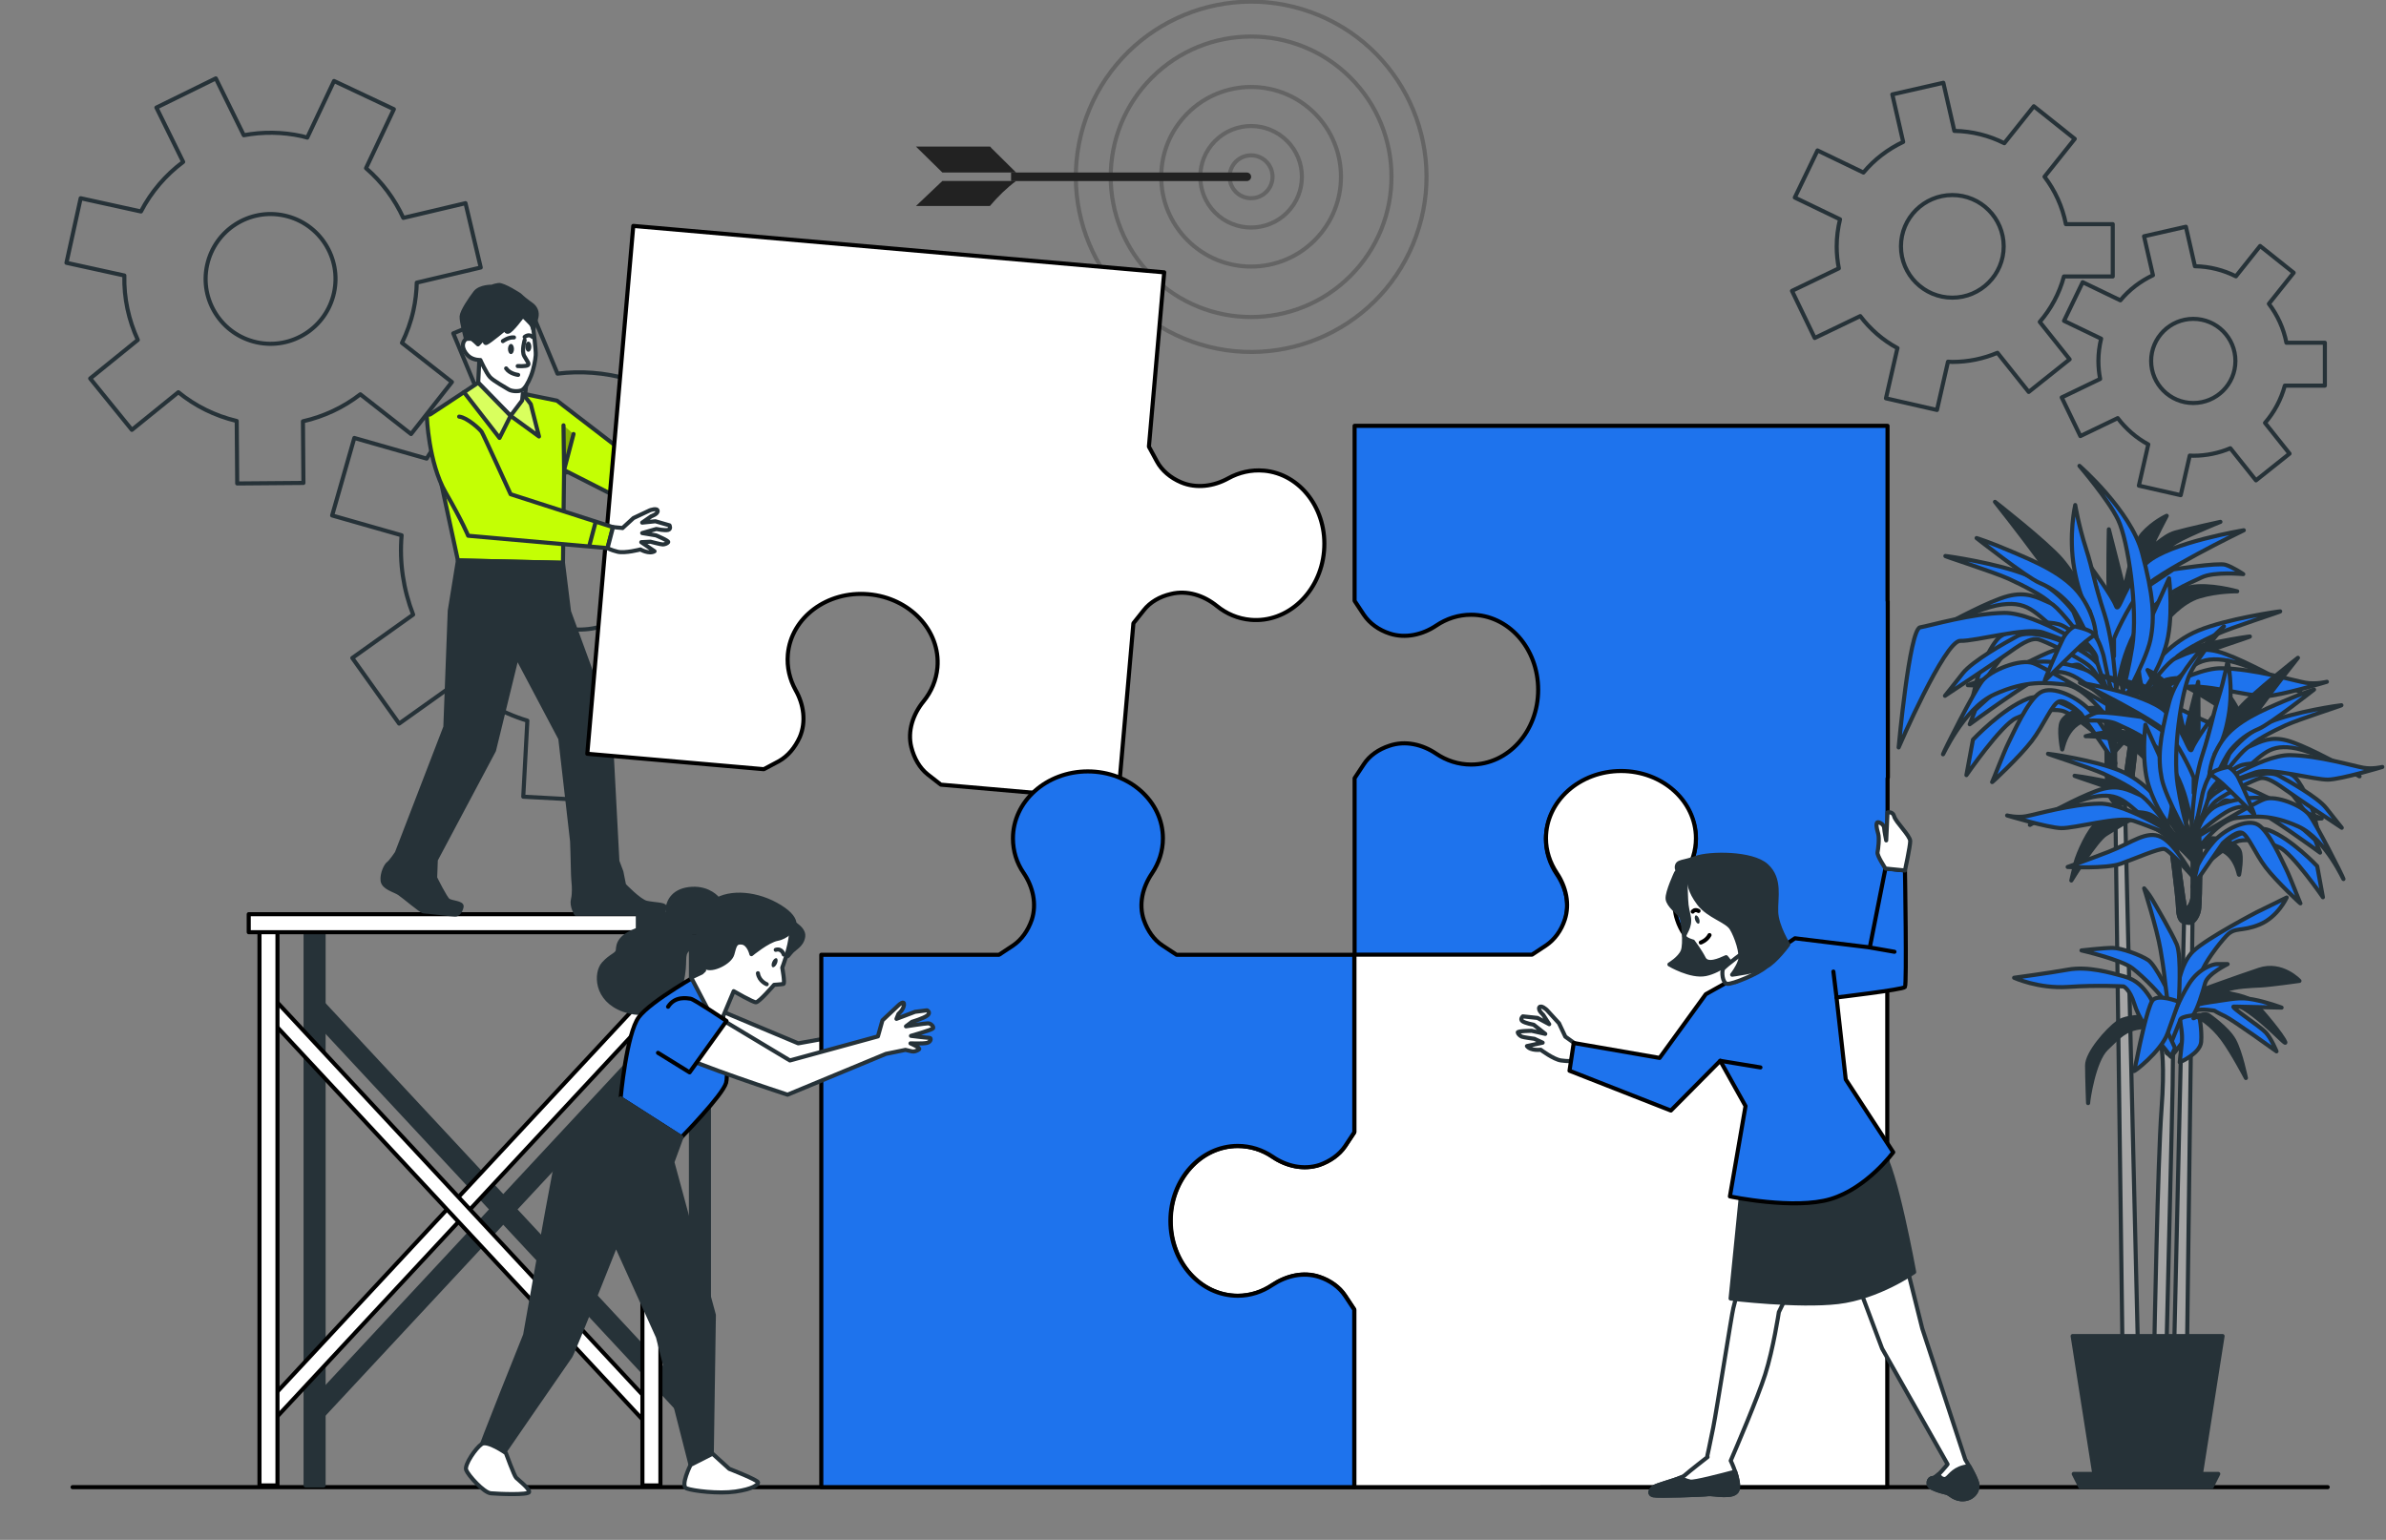 <svg width="584" height="377" viewBox="0 0 584 377" fill="none" xmlns="http://www.w3.org/2000/svg">
<rect x="0" y="0" width="584" height="377" fill="#808080" stroke="none"/>
<g clip-path="url(#clip0_52_145)">
<path d="M17.767 364.091H569.732" stroke="black" stroke-linecap="round" stroke-linejoin="round"/>
<path d="M515.479 169.775C515.479 169.775 515.479 191.128 515.94 193.413C516.4 195.697 517.741 196.634 517.741 196.634L519.478 328.425L523.251 328.651L520.965 232.688L520.108 196.634C520.108 196.634 521.652 196.723 521.765 192.952C521.878 189.182 523.938 173.997 523.938 173.997L522.451 173.537C522.451 173.537 520.165 192.379 519.713 192.944C519.252 193.518 518 191.806 517.774 189.974C517.547 188.149 517.774 169.654 517.774 169.654L515.487 169.767L515.479 169.775Z" fill="#A6A6A6" stroke="#263238" stroke-linecap="round" stroke-linejoin="round"/>
<path d="M520.1 196.634C520.262 196.569 520.448 196.505 520.642 196.424C521.102 196.093 521.692 195.229 521.757 192.952C521.87 189.182 523.93 173.997 523.93 173.997L522.443 173.537C522.443 173.537 520.157 192.379 519.704 192.944C519.244 193.518 517.992 191.806 517.765 189.974C517.539 188.149 517.765 169.654 517.765 169.654L515.479 169.767C515.479 169.767 515.479 191.12 515.94 193.405C516.4 195.689 517.741 196.626 517.741 196.626C517.741 196.626 518.299 197.32 520.108 196.626L520.1 196.634Z" fill="#263238" stroke="#263238" stroke-linecap="round" stroke-linejoin="round"/>
<path d="M519.373 169.42C519.373 169.42 523.712 163.365 530.684 160.515C537.657 157.658 550.22 155.833 550.681 155.833C551.141 155.833 538.909 159.716 535.144 161.428C531.371 163.139 526.459 165.763 524.972 167.361C523.486 168.96 516.513 180.149 516.513 180.149C516.513 180.149 516.739 175.58 519.373 169.42Z" fill="#263238" stroke="#263238" stroke-linecap="round" stroke-linejoin="round"/>
<path d="M507.456 149.713C507.456 149.713 503.118 143.659 496.145 140.809C489.173 137.951 476.609 136.126 476.149 136.126C475.688 136.126 487.92 140.01 491.685 141.721C495.458 143.433 500.371 146.056 501.857 147.655C503.344 149.253 510.316 160.442 510.316 160.442C510.316 160.442 510.09 155.873 507.456 149.713Z" fill="#1E73ED" stroke="#263238" stroke-linecap="round" stroke-linejoin="round"/>
<path d="M517.054 166.723C517.054 166.723 505.17 149.14 501.857 147.655C498.545 146.169 495.919 144.797 491.459 145.943C486.999 147.082 477.748 152.111 476.036 153.023C474.323 153.935 472.036 155.534 471.123 155.994C470.21 156.454 482.895 148.914 489.981 148.002C497.066 147.09 498.318 150.513 505.978 156.454C513.637 162.388 517.062 166.731 517.062 166.731L517.054 166.723Z" fill="#1E73ED" stroke="#263238" stroke-linecap="round" stroke-linejoin="round"/>
<path d="M517.054 166.723C517.054 166.723 509.169 154.162 503.796 152.798C498.423 151.425 492.025 154.396 489.859 155.655C487.694 156.915 484.487 163.987 483.8 166.732C483.113 169.468 482.661 171.527 482.661 171.527C482.661 171.527 489.52 160.338 492.259 158.626C494.998 156.915 499.231 154.291 500.484 154.057C501.744 153.831 514.307 161.476 517.054 166.732V166.723Z" fill="#1E73ED" stroke="#263238" stroke-linecap="round" stroke-linejoin="round"/>
<path d="M513.855 160.217C513.855 160.217 498.545 149.94 490.546 150.053C482.548 150.166 472.61 153.137 469.976 153.589C467.35 154.049 464.716 182.99 464.716 182.99C464.716 182.99 476.027 156.786 479.801 156.899C483.574 157.012 495.911 153.476 500.023 154.84C504.136 156.212 513.847 160.208 513.847 160.208L513.855 160.217Z" fill="#1E73ED" stroke="#263238" stroke-linecap="round" stroke-linejoin="round"/>
<path d="M516.828 170.719C516.828 170.719 511.916 161.468 507.804 159.417C503.691 157.358 499.579 161.016 493.067 163.526C486.555 166.037 481.643 167.748 481.643 167.748C481.643 167.748 492.38 168.322 496.501 166.836C500.613 165.351 507.125 162.501 508.612 162.727C510.098 162.953 516.836 170.719 516.836 170.719H516.828Z" fill="#1E73ED" stroke="#263238" stroke-linecap="round" stroke-linejoin="round"/>
<path d="M520.391 173.771C520.391 173.771 516.053 150.368 516.053 141.802C516.053 133.237 516.166 129.588 516.166 129.588C516.166 129.588 519.026 140.777 519.365 142.149C519.704 143.522 519.704 145.806 519.704 145.806C519.704 145.806 521.765 133.705 524.39 130.734C527.016 127.763 530.329 126.278 530.329 126.278C530.329 126.278 527.356 131.872 526.79 133.471C526.216 135.069 529.19 131.299 532.389 130.387C535.589 129.475 543.474 127.763 543.474 127.763C543.474 127.763 532.963 131.985 531.702 133.358C530.442 134.73 527.364 139.752 527.129 140.325C526.903 140.898 523.13 147.405 522.104 151.175C521.078 154.945 520.391 173.779 520.391 173.779V173.771Z" fill="#263238" stroke="#263238" stroke-linecap="round" stroke-linejoin="round"/>
<path d="M523.017 145.346L531.929 139.412C531.929 139.412 542.9 137.701 544.726 138.274C546.552 138.847 549.065 140.559 549.065 140.559C549.065 140.559 541.979 139.873 538.893 141.358C535.807 142.843 529.068 145.467 525.069 150.836C521.07 156.204 519.583 162.138 519.131 164.083C518.678 166.029 517.757 169.678 517.757 169.678C517.757 169.678 515.697 159.748 516.497 155.752C517.297 151.756 523.009 145.362 523.009 145.362L523.017 145.346Z" fill="#1E73ED" stroke="#263238" stroke-linecap="round" stroke-linejoin="round"/>
<path d="M511.819 138.952C511.819 138.952 517.079 146.032 517.879 148.317C518.678 150.602 519.939 142.609 525.538 137.701C531.137 132.793 549.194 129.822 549.194 129.822C549.194 129.822 527.259 140.438 523.938 144.668C520.626 148.89 517.426 156.083 517.426 156.43V160.652L511.827 138.96L511.819 138.952Z" fill="#1E73ED" stroke="#263238" stroke-linecap="round" stroke-linejoin="round"/>
<path d="M515.6 153.807C515.6 153.807 508.288 141.245 504.515 136.91C500.742 132.575 488.292 122.863 488.292 122.863C488.292 122.863 493.43 129.257 500.064 138.274C506.689 147.292 517.2 160.539 517.2 160.539L515.6 153.807Z" fill="#263238" stroke="#263238" stroke-linecap="round" stroke-linejoin="round"/>
<path d="M514.558 178.34C514.558 178.34 502.673 168.637 496.387 171.034C490.102 173.432 482.903 181.085 482.903 181.085L481.303 189.764C481.303 189.764 489.762 177.549 493.414 175.838C497.074 174.126 502.213 173.44 504.725 174.013C507.238 174.586 514.663 180.867 515.01 181.666C515.35 182.466 514.55 178.356 514.55 178.356L514.558 178.34Z" fill="#1E73ED" stroke="#263238" stroke-linecap="round" stroke-linejoin="round"/>
<path d="M511.48 149.568C511.48 149.568 509.193 147.51 507.707 139.291C506.22 131.073 507.933 123.646 507.933 123.646C507.933 123.646 508.733 128.554 510.559 134.262C512.385 139.97 512.385 142.028 515.132 150.472C517.87 158.925 518.218 174.11 518.105 174.449C517.992 174.788 511.48 149.56 511.48 149.56V149.568Z" fill="#1E73ED" stroke="#263238" stroke-linecap="round" stroke-linejoin="round"/>
<path d="M530.216 151.966C530.216 151.966 533.754 147.397 538.327 146.032C542.9 144.66 547.586 144.773 547.586 144.773C547.586 144.773 540.727 142.835 536.162 143.748C531.589 144.66 528.05 150.028 526.451 155.05C524.851 160.071 524.851 171.834 524.851 171.834C524.851 171.834 527.364 156.422 530.224 151.966H530.216Z" fill="#263238" stroke="#263238" stroke-linecap="round" stroke-linejoin="round"/>
<path d="M513.031 156.39C513.031 156.39 513.281 151.586 509.452 146.032C505.622 140.478 497.858 137.402 492.429 135.061C486.999 132.72 483.792 131.735 483.792 131.735C483.792 131.735 496.008 141.35 499.215 142.706C502.423 144.062 504.766 145.911 506.988 148.502C509.209 151.094 513.152 160.58 513.152 161.201C513.152 161.823 513.031 156.398 513.031 156.398V156.39Z" fill="#1E73ED" stroke="#263238" stroke-linecap="round" stroke-linejoin="round"/>
<path d="M526.79 163.268C526.79 163.268 531.129 157.213 538.101 154.363C545.074 151.506 557.637 149.681 558.098 149.681C558.558 149.681 546.326 153.564 542.561 155.276C538.788 156.987 533.876 159.611 532.389 161.209C530.902 162.808 523.93 173.997 523.93 173.997C523.93 173.997 524.156 169.428 526.79 163.268Z" fill="#1E73ED" stroke="#263238" stroke-linecap="round" stroke-linejoin="round"/>
<path d="M517.192 180.286C517.192 180.286 529.077 162.703 532.389 161.218C535.702 159.732 538.327 158.36 542.787 159.506C547.247 160.644 556.498 165.674 558.211 166.586C559.923 167.498 562.21 169.097 563.123 169.557C564.036 170.017 551.351 162.477 544.266 161.565C537.18 160.653 535.928 164.076 528.269 170.017C520.609 175.951 517.184 180.294 517.184 180.294L517.192 180.286Z" fill="#1E73ED" stroke="#263238" stroke-linecap="round" stroke-linejoin="round"/>
<path d="M517.192 180.286C517.192 180.286 525.077 167.724 530.45 166.36C535.823 164.988 542.222 167.959 544.387 169.218C546.56 170.477 549.76 177.549 550.446 180.294C551.133 183.031 551.586 185.089 551.586 185.089C551.586 185.089 544.726 173.9 541.987 172.189C539.248 170.477 535.015 167.854 533.763 167.619C532.502 167.393 519.939 175.039 517.192 180.294V180.286Z" fill="#263238" stroke="#263238" stroke-linecap="round" stroke-linejoin="round"/>
<path d="M520.391 173.771C520.391 173.771 535.702 163.494 543.7 163.607C551.699 163.72 561.636 166.691 564.27 167.143C566.896 167.603 569.53 166.917 569.53 166.917C569.53 166.917 558.219 170.34 554.446 170.453C550.673 170.566 538.335 167.03 534.223 168.394C530.111 169.767 520.399 173.763 520.399 173.763L520.391 173.771Z" fill="#1E73ED" stroke="#263238" stroke-linecap="round" stroke-linejoin="round"/>
<path d="M524.504 169.21C524.504 169.21 521.878 161.217 524.617 155.397C527.356 149.576 530.902 141.584 530.902 141.584C530.902 141.584 532.163 151.748 529.989 158.594C527.816 165.448 524.504 169.21 524.504 169.21Z" fill="#1E73ED" stroke="#263238" stroke-linecap="round" stroke-linejoin="round"/>
<path d="M517.879 175.031C517.879 175.031 517.879 165.101 511.019 160.418C504.16 155.736 496.509 154.251 493.762 155.736C491.023 157.222 482.79 161.791 480.39 164.867C477.991 167.951 476.052 170.348 476.052 170.348C476.052 170.348 488.163 162.356 491.936 159.619C495.709 156.883 497.535 156.196 498.908 156.535C500.282 156.874 508.167 160.532 511.245 162.929C514.332 165.327 517.87 175.031 517.87 175.031H517.879Z" fill="#1E73ED" stroke="#263238" stroke-linecap="round" stroke-linejoin="round"/>
<path d="M518.105 176.629C517.992 176.29 518.331 173.658 513.645 173.319C508.959 172.98 505.42 175.03 504.62 176.742C503.82 178.453 504.62 183.023 504.733 183.475C504.847 183.935 505.42 177.42 510.906 176.169C516.392 174.909 518.105 176.629 518.105 176.629Z" fill="#263238" stroke="#263238" stroke-linecap="round" stroke-linejoin="round"/>
<path d="M516.279 180.851C516.279 180.851 514.792 177.654 511.819 174.231C508.846 170.808 502.447 167.611 499.361 169.549C496.274 171.486 492.736 179.6 491.588 181.876C490.449 184.161 487.815 191.128 487.589 191.467C487.363 191.806 494.327 185.299 497.3 181.416C500.274 177.533 502.326 172.164 504.039 171.712C505.751 171.252 509.298 174.683 509.298 174.683L517.757 186.898L516.271 180.843L516.279 180.851Z" fill="#1E73ED" stroke="#263238" stroke-linecap="round" stroke-linejoin="round"/>
<path d="M516.731 172.52C516.731 172.52 515.245 165.666 510.106 163.841C504.968 162.017 498.795 161.33 496.396 162.703C493.996 164.075 483.485 173.779 483.485 173.779L482.111 177.315C482.111 177.315 497.535 166.013 501.082 164.866C503.441 164.108 505.878 164.487 508.393 166.005C512.166 168.289 516.731 172.511 516.731 172.511V172.52Z" fill="#1E73ED" stroke="#263238" stroke-linecap="round" stroke-linejoin="round"/>
<path d="M515.818 172.52C515.818 172.52 500.847 163.502 497.648 162.356C494.448 161.217 487.25 164.067 485.19 166.691C483.129 169.315 475.931 183.588 475.591 184.613C475.252 185.638 480.39 173.537 488.163 170.001C495.935 166.465 500.96 167.143 505.533 167.603C510.106 168.063 515.818 175.708 515.818 175.708V172.512V172.52Z" fill="#1E73ED" stroke="#263238" stroke-linecap="round" stroke-linejoin="round"/>
<path d="M517.418 184.282C517.418 184.282 522.33 175.031 526.443 172.98C530.555 170.921 534.667 174.578 541.179 177.089C547.691 179.6 552.604 181.311 552.604 181.311C552.604 181.311 541.866 181.885 537.746 180.399C533.633 178.914 527.121 176.064 525.635 176.29C524.148 176.516 517.41 184.282 517.41 184.282H517.418Z" fill="#1E73ED" stroke="#263238" stroke-linecap="round" stroke-linejoin="round"/>
<path d="M517.879 175.03C517.879 175.03 520.391 167.837 521.878 158.473C523.364 149.108 520.852 132.324 518.452 127.303C516.053 122.282 508.967 114.055 508.967 114.055C508.967 114.055 521.538 125.018 524.277 135.295C527.016 145.572 527.477 151.054 526.338 156.648C525.198 162.243 517.879 175.03 517.879 175.03Z" fill="#1E73ED" stroke="#263238" stroke-linecap="round" stroke-linejoin="round"/>
<path d="M514.881 160.58C514.881 160.58 513.774 156.39 512.538 155.526C511.302 154.662 508.838 155.647 508.838 155.647C508.838 155.647 513.152 159.466 513.152 161.193C513.152 162.921 517.539 173.311 517.539 173.311L514.881 160.58Z" fill="#1E73ED" stroke="#263238" stroke-linecap="round" stroke-linejoin="round"/>
<path d="M512.538 155.526C512.538 155.526 510.688 156.818 509.242 158.126C507.796 159.433 500.92 166.239 500.508 166.651C500.096 167.062 504.087 157.988 504.976 156.277C505.873 154.557 507.448 153.322 507.933 153.387C508.418 153.459 512.667 154.444 512.538 155.526Z" fill="#1E73ED" stroke="#263238" stroke-linecap="round" stroke-linejoin="round"/>
<path d="M538.626 202.147C538.626 202.147 538.626 220.86 538.222 222.854C537.818 224.856 536.639 225.68 536.639 225.68L535.112 344.829L531.807 345.031L533.811 257.269L534.562 225.68C534.562 225.68 533.205 225.761 533.108 222.459C533.011 219.157 531.209 205.853 531.209 205.853L532.51 205.449C532.51 205.449 534.514 221.958 534.91 222.459C535.306 222.959 536.413 221.458 536.615 219.859C536.817 218.261 536.615 202.05 536.615 202.05L538.618 202.147H538.626Z" fill="#A6A6A6" stroke="#263238" stroke-linecap="round" stroke-linejoin="round"/>
<path d="M534.571 225.688C534.425 225.632 534.263 225.575 534.094 225.511C533.69 225.22 533.173 224.461 533.116 222.467C533.019 219.165 531.218 205.861 531.218 205.861L532.518 205.457C532.518 205.457 534.522 221.967 534.918 222.467C535.314 222.968 536.421 221.466 536.623 219.868C536.825 218.269 536.623 202.059 536.623 202.059L538.626 202.155C538.626 202.155 538.626 220.869 538.222 222.863C537.818 224.865 536.639 225.688 536.639 225.688C536.639 225.688 536.154 226.294 534.571 225.688Z" fill="#263238" stroke="#263238" stroke-linecap="round" stroke-linejoin="round"/>
<path d="M535.209 201.832C535.209 201.832 531.403 196.529 525.295 194.026C519.187 191.523 508.175 189.925 507.771 189.925C507.367 189.925 518.081 193.324 521.385 194.825C524.689 196.327 528.996 198.627 530.296 200.024C531.597 201.429 537.705 211.229 537.705 211.229C537.705 211.229 537.503 207.225 535.201 201.824L535.209 201.832Z" fill="#263238" stroke="#263238" stroke-linecap="round" stroke-linejoin="round"/>
<path d="M545.647 184.564C545.647 184.564 549.453 179.26 555.561 176.758C561.669 174.255 572.681 172.657 573.085 172.657C573.489 172.657 562.775 176.055 559.471 177.557C556.167 179.059 551.86 181.359 550.56 182.756C549.259 184.161 543.151 193.961 543.151 193.961C543.151 193.961 543.353 189.957 545.655 184.556L545.647 184.564Z" fill="#1E73ED" stroke="#263238" stroke-linecap="round" stroke-linejoin="round"/>
<path d="M537.237 199.475C537.237 199.475 547.651 184.064 550.551 182.764C553.452 181.464 555.755 180.261 559.665 181.263C563.575 182.264 571.679 186.663 573.182 187.463C574.684 188.262 576.688 189.666 577.488 190.062C578.288 190.466 567.179 183.862 560.966 183.055C554.761 182.255 553.654 185.259 546.948 190.458C540.242 195.657 537.237 199.459 537.237 199.459V199.475Z" fill="#1E73ED" stroke="#263238" stroke-linecap="round" stroke-linejoin="round"/>
<path d="M537.237 199.475C537.237 199.475 544.145 188.472 548.855 187.269C553.565 186.066 559.164 188.673 561.071 189.771C562.978 190.869 565.773 197.077 566.379 199.475C566.977 201.873 567.381 203.681 567.381 203.681C567.381 203.681 561.37 193.872 558.97 192.379C556.571 190.877 552.862 188.577 551.763 188.375C550.665 188.173 539.644 194.882 537.245 199.483L537.237 199.475Z" fill="#1E73ED" stroke="#263238" stroke-linecap="round" stroke-linejoin="round"/>
<path d="M540.04 193.776C540.04 193.776 553.46 184.775 560.465 184.871C567.478 184.968 576.187 187.576 578.49 187.971C580.792 188.375 583.095 187.77 583.095 187.77C583.095 187.77 573.182 190.773 569.877 190.87C566.573 190.966 555.763 187.866 552.151 189.069C548.548 190.272 540.032 193.768 540.032 193.768L540.04 193.776Z" fill="#1E73ED" stroke="#263238" stroke-linecap="round" stroke-linejoin="round"/>
<path d="M537.439 202.979C537.439 202.979 541.745 194.874 545.348 193.073C548.952 191.273 552.555 194.478 558.267 196.674C563.971 198.878 568.278 200.379 568.278 200.379C568.278 200.379 558.865 200.88 555.262 199.58C551.658 198.28 545.946 195.778 544.645 195.98C543.345 196.181 537.439 202.987 537.439 202.987V202.979Z" fill="#1E73ED" stroke="#263238" stroke-linecap="round" stroke-linejoin="round"/>
<path d="M534.32 205.651C534.32 205.651 538.125 185.137 538.125 177.638C538.125 170.138 538.028 166.933 538.028 166.933C538.028 166.933 535.524 176.742 535.225 177.936C534.926 179.139 534.926 181.141 534.926 181.141C534.926 181.141 533.124 170.533 530.822 167.934C528.519 165.334 525.619 164.035 525.619 164.035C525.619 164.035 528.22 168.935 528.721 170.34C529.222 171.736 526.62 168.443 523.817 167.635C521.013 166.836 514.105 165.334 514.105 165.334C514.105 165.334 523.316 169.04 524.415 170.235C525.514 171.438 528.22 175.837 528.422 176.338C528.624 176.838 531.929 182.538 532.825 185.84C533.73 189.142 534.328 205.651 534.328 205.651H534.32Z" fill="#263238" stroke="#263238" stroke-linecap="round" stroke-linejoin="round"/>
<path d="M532.017 180.738L524.205 175.539C524.205 175.539 514.59 174.037 512.991 174.538C511.391 175.038 509.185 176.54 509.185 176.54C509.185 176.54 515.39 175.942 518.097 177.242C520.803 178.542 526.709 180.843 530.216 185.549C533.722 190.248 535.023 195.455 535.419 197.158C535.823 198.862 536.623 202.058 536.623 202.058C536.623 202.058 538.424 193.356 537.721 189.852C537.019 186.348 532.017 180.746 532.017 180.746V180.738Z" fill="#1E73ED" stroke="#263238" stroke-linecap="round" stroke-linejoin="round"/>
<path d="M541.834 175.135C541.834 175.135 537.229 181.335 536.526 183.337C535.823 185.34 534.724 178.332 529.82 174.029C524.916 169.726 509.096 167.127 509.096 167.127C509.096 167.127 528.317 176.435 531.226 180.133C534.126 183.838 536.93 190.135 536.93 190.434V194.139L541.834 175.127V175.135Z" fill="#1E73ED" stroke="#263238" stroke-linecap="round" stroke-linejoin="round"/>
<path d="M538.513 188.157C538.513 188.157 544.92 177.153 548.225 173.351C551.529 169.549 562.444 161.048 562.444 161.048C562.444 161.048 557.936 166.65 552.135 174.554C546.326 182.457 537.115 194.066 537.115 194.066L538.513 188.165V188.157Z" fill="#263238" stroke="#263238" stroke-linecap="round" stroke-linejoin="round"/>
<path d="M539.426 209.655C539.426 209.655 549.84 201.154 555.351 203.253C560.861 205.352 567.163 212.061 567.163 212.061L568.56 219.666C568.56 219.666 561.152 208.961 557.944 207.459C554.737 205.958 550.236 205.36 548.031 205.861C545.825 206.361 539.321 211.867 539.022 212.561C538.723 213.264 539.426 209.663 539.426 209.663V209.655Z" fill="#1E73ED" stroke="#263238" stroke-linecap="round" stroke-linejoin="round"/>
<path d="M542.133 184.443C542.133 184.443 544.136 182.643 545.437 175.442C546.738 168.241 545.235 161.734 545.235 161.734C545.235 161.734 544.532 166.037 542.933 171.042C541.333 176.047 541.333 177.848 538.925 185.25C536.526 192.653 536.219 205.958 536.324 206.264C536.421 206.563 542.133 184.451 542.133 184.451V184.443Z" fill="#1E73ED" stroke="#263238" stroke-linecap="round" stroke-linejoin="round"/>
<path d="M525.707 186.542C525.707 186.542 522.605 182.538 518.598 181.343C514.59 180.141 510.486 180.245 510.486 180.245C510.486 180.245 516.497 178.542 520.496 179.341C524.504 180.141 527.606 184.847 529.004 189.247C530.41 193.647 530.41 203.956 530.41 203.956C530.41 203.956 528.204 190.45 525.707 186.55V186.542Z" fill="#263238" stroke="#263238" stroke-linecap="round" stroke-linejoin="round"/>
<path d="M540.767 190.426C540.767 190.426 540.549 186.211 543.902 181.352C547.255 176.492 554.066 173.787 558.817 171.737C563.575 169.686 566.387 168.822 566.387 168.822C566.387 168.822 555.682 177.25 552.87 178.437C550.059 179.624 548.006 181.247 546.059 183.515C544.112 185.784 540.654 194.099 540.654 194.64C540.654 195.181 540.759 190.426 540.759 190.426H540.767Z" fill="#1E73ED" stroke="#263238" stroke-linecap="round" stroke-linejoin="round"/>
<path d="M528.713 196.448C528.713 196.448 524.908 191.144 518.8 188.641C512.692 186.138 501.679 184.54 501.275 184.54C500.871 184.54 511.585 187.939 514.889 189.44C518.194 190.942 522.5 193.243 523.801 194.639C525.101 196.044 531.209 205.845 531.209 205.845C531.209 205.845 531.007 201.84 528.705 196.44L528.713 196.448Z" fill="#1E73ED" stroke="#263238" stroke-linecap="round" stroke-linejoin="round"/>
<path d="M537.124 211.358C537.124 211.358 526.709 195.947 523.809 194.647C520.908 193.348 518.606 192.145 514.695 193.146C510.793 194.147 502.681 198.547 501.179 199.346C499.676 200.145 497.672 201.55 496.872 201.945C496.072 202.349 507.182 195.745 513.395 194.938C519.599 194.139 520.706 197.142 527.412 202.341C534.118 207.54 537.124 211.342 537.124 211.342V211.358Z" fill="#1E73ED" stroke="#263238" stroke-linecap="round" stroke-linejoin="round"/>
<path d="M537.124 211.359C537.124 211.359 530.216 200.355 525.505 199.152C520.803 197.949 515.188 200.549 513.289 201.655C511.391 202.753 508.587 208.961 507.981 211.359C507.375 213.756 506.979 215.565 506.979 215.565C506.979 215.565 512.991 205.756 515.39 204.262C517.79 202.761 521.498 200.46 522.597 200.258C523.696 200.056 534.716 206.765 537.115 211.367L537.124 211.359Z" fill="#263238" stroke="#263238" stroke-linecap="round" stroke-linejoin="round"/>
<path d="M534.32 205.651C534.32 205.651 520.9 196.65 513.895 196.746C506.883 196.843 498.173 199.451 495.87 199.846C493.568 200.25 491.265 199.645 491.265 199.645C491.265 199.645 501.178 202.648 504.483 202.745C507.787 202.841 518.598 199.741 522.209 200.944C525.812 202.147 534.328 205.643 534.328 205.643L534.32 205.651Z" fill="#1E73ED" stroke="#263238" stroke-linecap="round" stroke-linejoin="round"/>
<path d="M530.717 201.655C530.717 201.655 533.019 194.648 530.62 189.546C528.22 184.443 525.11 177.436 525.11 177.436C525.11 177.436 524.011 186.341 525.909 192.347C527.808 198.353 530.717 201.655 530.717 201.655Z" fill="#1E73ED" stroke="#263238" stroke-linecap="round" stroke-linejoin="round"/>
<path d="M536.526 206.757C536.526 206.757 536.526 198.055 542.537 193.954C548.548 189.852 555.254 188.553 557.653 189.852C560.053 191.152 567.268 195.156 569.368 197.853C571.469 200.557 573.174 202.656 573.174 202.656C573.174 202.656 562.557 195.649 559.253 193.251C555.948 190.854 554.349 190.248 553.145 190.547C551.941 190.845 545.033 194.05 542.335 196.149C539.628 198.248 536.526 206.757 536.526 206.757Z" fill="#1E73ED" stroke="#263238" stroke-linecap="round" stroke-linejoin="round"/>
<path d="M536.324 208.154C536.421 207.855 536.122 205.554 540.226 205.255C544.33 204.957 547.433 206.757 548.136 208.259C548.839 209.76 548.136 213.764 548.039 214.16C547.942 214.564 547.441 208.856 542.634 207.758C537.826 206.66 536.324 208.162 536.324 208.162V208.154Z" fill="#263238" stroke="#263238" stroke-linecap="round" stroke-linejoin="round"/>
<path d="M537.923 211.859C537.923 211.859 539.224 209.058 541.826 206.055C544.427 203.051 550.034 200.25 552.741 201.954C555.448 203.657 558.55 210.761 559.552 212.755C560.554 214.757 562.856 220.86 563.058 221.159C563.26 221.458 557.152 215.758 554.551 212.352C551.949 208.945 550.147 204.246 548.645 203.851C547.142 203.447 544.039 206.45 544.039 206.45L536.631 217.155L537.932 211.851L537.923 211.859Z" fill="#1E73ED" stroke="#263238" stroke-linecap="round" stroke-linejoin="round"/>
<path d="M537.528 204.553C537.528 204.553 538.828 198.547 543.337 196.949C547.845 195.35 553.25 194.745 555.351 195.948C557.451 197.15 566.662 205.651 566.662 205.651L567.865 208.751C567.865 208.751 554.349 198.846 551.246 197.845C549.178 197.177 547.042 197.511 544.839 198.846C541.535 200.848 537.528 204.545 537.528 204.545V204.553Z" fill="#1E73ED" stroke="#263238" stroke-linecap="round" stroke-linejoin="round"/>
<path d="M538.327 204.553C538.327 204.553 551.448 196.65 554.252 195.649C557.055 194.648 563.365 197.15 565.167 199.451C566.969 201.752 573.279 214.257 573.578 215.161C573.877 216.065 569.368 205.457 562.565 202.357C555.755 199.257 551.351 199.855 547.344 200.258C543.337 200.662 538.335 207.363 538.335 207.363V204.561L538.327 204.553Z" fill="#1E73ED" stroke="#263238" stroke-linecap="round" stroke-linejoin="round"/>
<path d="M536.922 214.854C536.922 214.854 532.615 206.749 529.012 204.949C525.409 203.148 521.805 206.345 516.093 208.549C510.389 210.753 506.083 212.255 506.083 212.255C506.083 212.255 515.495 212.755 519.099 211.455C522.702 210.156 528.414 207.653 529.715 207.855C531.016 208.057 536.922 214.862 536.922 214.862V214.854Z" fill="#1E73ED" stroke="#263238" stroke-linecap="round" stroke-linejoin="round"/>
<path d="M536.526 206.757C536.526 206.757 534.32 200.452 533.019 192.25C531.718 184.048 533.924 169.339 536.025 164.939C538.125 160.539 544.338 153.33 544.338 153.33C544.338 153.33 533.326 162.937 530.919 171.938C528.519 180.94 528.115 185.743 529.117 190.651C530.119 195.56 536.526 206.757 536.526 206.757Z" fill="#1E73ED" stroke="#263238" stroke-linecap="round" stroke-linejoin="round"/>
<path d="M539.151 194.091C539.151 194.091 540.121 190.418 541.204 189.659C542.286 188.9 544.443 189.764 544.443 189.764C544.443 189.764 540.662 193.114 540.662 194.624C540.662 196.133 536.817 205.24 536.817 205.24L539.143 194.083L539.151 194.091Z" fill="#1E73ED" stroke="#263238" stroke-linecap="round" stroke-linejoin="round"/>
<path d="M541.204 189.667C541.204 189.667 542.828 190.797 544.088 191.943C545.356 193.09 551.384 199.047 551.739 199.411C552.095 199.774 548.604 191.822 547.821 190.321C547.037 188.819 545.647 187.729 545.227 187.794C544.807 187.85 541.082 188.722 541.196 189.675L541.204 189.667Z" fill="#1E73ED" stroke="#263238" stroke-linecap="round" stroke-linejoin="round"/>
<path d="M538.133 242.641C538.133 242.641 547.352 239.283 552.967 237.41C558.574 235.545 562.816 240.147 562.816 240.147C562.816 240.147 555.835 241.14 553.347 241.269C550.85 241.39 547.118 241.519 544.872 242.391C542.626 243.263 549.356 243.142 551.602 245.378C553.848 247.623 558.582 253.346 559.326 255.09C560.077 256.834 551.723 246.872 545.865 245.378C540.008 243.885 535.395 247.001 535.395 247.001L538.133 242.641Z" fill="#263238" stroke="#263238" stroke-linecap="round" stroke-linejoin="round"/>
<path d="M529.036 256.341C529.036 256.341 529.909 260.45 529.036 271.906C528.164 283.361 527.291 329.305 527.291 329.305L530.28 329.676C530.28 329.676 531.775 267.918 531.775 265.803C531.775 263.687 531.896 256.091 531.896 256.091L529.028 256.341H529.036Z" fill="#A6A6A6" stroke="#263238" stroke-linecap="round" stroke-linejoin="round"/>
<path d="M531.403 244.264C531.169 243.756 527.663 236.296 525.796 235.053C523.93 233.81 519.187 232.066 517.071 232.066C514.954 232.066 509.468 232.688 509.468 232.688C509.468 232.688 519.187 234.932 521.934 237.047C524.673 239.162 529.416 244.022 529.537 244.894C529.658 245.766 530.66 247.76 530.66 247.76C530.66 247.76 532.777 247.259 531.411 244.272L531.403 244.264Z" fill="#1E73ED" stroke="#263238" stroke-linecap="round" stroke-linejoin="round"/>
<path d="M528.665 249.116C528.665 249.116 521.183 248.244 518.444 250.238C515.705 252.232 510.841 257.835 510.841 260.822C510.841 263.809 511.092 270.663 511.092 270.033C511.092 269.403 512.465 259.7 515.576 256.713C518.695 253.726 520.06 251.982 524.172 251.481L528.285 250.981L532.518 253.225L528.656 249.116H528.665Z" fill="#263238" stroke="#263238" stroke-linecap="round" stroke-linejoin="round"/>
<path d="M534.393 247.308C534.393 247.308 535.887 246.065 541.244 245.314C546.601 244.563 548.095 244.071 551.464 244.692C554.825 245.314 558.445 246.686 558.445 246.686C558.445 246.686 547.724 246.436 546.73 246.436C545.736 246.436 553.21 251.296 554.583 252.789C555.957 254.283 557.201 257.399 557.201 257.399C557.201 257.399 546.479 249.681 544.613 248.809C542.747 247.938 541.995 247.437 541.995 247.437C541.995 247.437 539.006 246.937 537.762 247.316C536.518 247.687 535.516 248.067 535.144 248.188C534.772 248.309 533.399 248.688 533.399 248.688L534.393 247.316V247.308Z" fill="#1E73ED" stroke="#263238" stroke-linecap="round" stroke-linejoin="round"/>
<path d="M532.777 243.263C532.777 243.263 533.399 236.038 536.889 232.801C540.38 229.563 552.345 223.339 552.345 223.339L559.697 219.73C559.697 219.73 557.581 224.461 553.088 226.334C548.604 228.199 547.11 226.835 544.985 229.071C542.86 231.307 539.499 235.917 538.877 238.04C538.255 240.155 534.142 246.008 533.892 247.38C533.641 248.753 532.769 243.271 532.769 243.271L532.777 243.263Z" fill="#1E73ED" stroke="#263238" stroke-linecap="round" stroke-linejoin="round"/>
<path d="M533.278 245.257C533.278 245.257 534.029 234.052 532.777 231.186C531.533 228.32 527.671 221.724 526.798 220.231C525.926 218.737 524.803 217.494 524.803 217.494C524.803 217.494 527.921 227.335 528.794 232.437C529.666 237.539 529.787 239.162 530.038 241.277C530.288 243.392 530.539 245.265 530.539 245.265H533.278V245.257Z" fill="#1E73ED" stroke="#263238" stroke-linecap="round" stroke-linejoin="round"/>
<path d="M531.654 249.366C531.654 249.366 533.278 244.886 535.766 240.898C538.255 236.909 541.874 236.038 542.496 236.038H545.235C545.235 236.038 540.371 238.403 539.749 240.647C539.127 242.892 537.754 247.493 536.76 248.494C535.766 249.487 533.27 254.718 532.648 255.97C532.026 257.213 530.402 257.835 530.402 257.835C530.402 257.835 528.156 254.476 531.646 249.366H531.654Z" fill="#1E73ED" stroke="#263238" stroke-linecap="round" stroke-linejoin="round"/>
<path d="M533.649 249.738L530.41 257.835L531.403 258.707C531.403 258.707 532.898 256.963 534.021 255.348C535.144 253.726 536.017 252.483 536.017 251.74C536.017 250.997 533.649 249.746 533.649 249.746V249.738Z" fill="#1E73ED" stroke="#263238" stroke-linecap="round" stroke-linejoin="round"/>
<path d="M532.357 256.567C532.357 256.567 527.622 246.234 526.128 243.99C524.633 241.745 523.009 239.881 519.769 239.009C516.529 238.137 511.043 236.514 506.188 237.386C501.324 238.258 492.978 239.38 492.978 239.38C492.978 239.38 498.957 242.117 506.188 241.624C513.419 241.124 519.769 241.503 519.769 241.503C519.769 241.503 521.264 242.125 522.387 245.733C523.51 249.342 525.877 252.579 527.372 253.952C528.866 255.324 531.363 258.683 531.363 258.683L532.357 256.567Z" fill="#1E73ED" stroke="#263238" stroke-linecap="round" stroke-linejoin="round"/>
<path d="M533.278 245.257C533.278 245.257 528.042 243.142 526.798 245.007C525.554 246.872 523.558 256.592 523.558 256.592C523.558 256.592 522.565 261.694 522.314 262.194C522.064 262.695 528.923 257.463 530.539 252.983C532.163 248.502 533.278 245.265 533.278 245.265V245.257Z" fill="#1E73ED" stroke="#263238" stroke-linecap="round" stroke-linejoin="round"/>
<path d="M538.263 248.494C538.263 248.494 533.649 248.616 533.649 249.738C533.649 250.86 534.272 252.854 534.021 255.34C533.771 257.835 533.52 260.071 533.52 260.071C533.52 260.071 538.505 257.956 538.756 255.09C539.006 252.224 538.255 248.486 538.255 248.486L538.263 248.494Z" fill="#1E73ED" stroke="#263238" stroke-linecap="round" stroke-linejoin="round"/>
<path d="M540.485 248.486C540.485 248.486 545.219 251.723 546.843 254.71C548.467 257.697 549.711 263.922 549.711 263.922C549.711 263.922 546.471 257.697 543.975 254.331C541.478 250.973 537.746 248.228 536.994 249.1C536.243 249.972 538.739 247.727 540.485 248.478V248.486Z" fill="#263238" stroke="#263238" stroke-linecap="round" stroke-linejoin="round"/>
<path d="M538.497 362.17H512.813L507.303 327.101H543.999L538.497 362.17Z" fill="#263238" stroke="#263238" stroke-linecap="round" stroke-linejoin="round"/>
<path d="M541.333 364.035H509.177L507.569 360.846H542.941L541.333 364.035Z" fill="#263238" stroke="#263238" stroke-linecap="round" stroke-linejoin="round"/>
<g opacity="0.3">
<path d="M346.612 57.808C354.639 35.529 343.071 10.965 320.774 2.944C298.477 -5.077 273.894 6.482 265.866 28.761C257.839 51.041 269.407 75.605 291.704 83.626C314.001 91.647 338.584 80.088 346.612 57.808Z" stroke="#222222" stroke-miterlimit="10"/>
<path d="M330.517 67.557C343.936 54.149 343.936 32.41 330.517 19.001C317.098 5.593 295.342 5.593 281.923 19.001C268.504 32.41 268.504 54.149 281.923 67.557C295.342 80.966 317.098 80.966 330.517 67.557Z" stroke="#222222" stroke-miterlimit="10"/>
<path d="M321.777 58.823C330.368 50.239 330.368 36.32 321.777 27.735C313.185 19.15 299.255 19.15 290.664 27.735C282.072 36.32 282.072 50.239 290.664 58.823C299.255 67.408 313.185 67.408 321.777 58.823Z" stroke="#222222" stroke-miterlimit="10"/>
<path d="M315.012 52.065C319.868 47.213 319.868 39.346 315.012 34.494C310.157 29.642 302.284 29.642 297.428 34.494C292.572 39.346 292.572 47.213 297.428 52.065C302.284 56.917 310.157 56.917 315.012 52.065Z" stroke="#222222" stroke-miterlimit="10"/>
<path d="M311.467 43.279C311.467 40.381 309.116 38.032 306.216 38.032C303.315 38.032 300.964 40.381 300.964 43.279C300.964 46.177 303.315 48.527 306.216 48.527C309.116 48.527 311.467 46.177 311.467 43.279Z" stroke="#222222" stroke-miterlimit="10"/>
</g>
<path d="M305.181 44.321H247.471V42.238H305.181C305.755 42.238 306.224 42.706 306.224 43.279C306.224 43.852 305.755 44.321 305.181 44.321Z" fill="#222222"/>
<path d="M242.348 35.884L242.663 36.256L248.699 42.23H230.649L224.194 35.884H242.348Z" fill="#222222"/>
<path d="M224.194 50.432L230.649 44.304H248.699C246.348 46.064 244.215 48.147 242.292 50.432H224.194Z" fill="#222222"/>
<path d="M464.418 85.218L461.606 97.522L474.097 100.371L476.795 88.552C477.151 88.569 477.49 88.609 477.853 88.609C481.772 88.609 485.505 87.81 488.898 86.373L496.549 95.955L506.567 87.971L499.256 78.808C502.003 75.636 504.047 71.85 505.17 67.684H517.119V54.88H505.646C504.806 50.569 502.98 46.63 500.419 43.263L507.82 33.995L497.801 26.011L490.578 35.061C486.886 33.204 482.75 32.122 478.346 32.05L475.656 20.263L463.165 23.113L465.823 34.746C462.058 36.522 458.738 39.073 456.096 42.238L444.857 36.829L439.299 48.365L450.368 53.693C449.85 55.825 449.551 58.037 449.551 60.329C449.551 62.17 449.737 63.962 450.077 65.698L438.612 71.212L444.171 82.748L455.32 77.388C457.76 80.609 460.855 83.305 464.434 85.234L464.418 85.218ZM477.853 47.752C484.794 47.752 490.425 53.379 490.425 60.313C490.425 67.248 484.794 72.875 477.853 72.875C470.913 72.875 465.282 67.248 465.282 60.313C465.282 53.379 470.913 47.752 477.853 47.752Z" stroke="#263238" stroke-linecap="round" stroke-linejoin="round"/>
<path d="M525.813 108.808L523.51 118.899L533.755 121.232L535.968 111.536C536.259 111.544 536.542 111.577 536.833 111.577C540.048 111.577 543.11 110.923 545.898 109.744L552.175 117.607L560.392 111.06L554.389 103.536C556.643 100.936 558.316 97.828 559.237 94.413H569.037V83.91H559.625C558.938 80.374 557.435 77.145 555.334 74.376L561.402 66.772L553.185 60.224L547.263 67.651C544.233 66.126 540.84 65.238 537.229 65.181L535.023 55.51L524.778 57.843L526.96 67.385C523.873 68.838 521.143 70.937 518.985 73.529L509.759 69.088L505.194 78.55L514.275 82.918C513.855 84.669 513.605 86.486 513.605 88.367C513.605 89.876 513.758 91.346 514.033 92.775L504.628 97.304L509.193 106.765L518.339 102.365C520.343 105.005 522.88 107.217 525.821 108.808H525.813ZM536.833 78.066C542.529 78.066 547.142 82.675 547.142 88.367C547.142 94.058 542.529 98.668 536.833 98.668C531.137 98.668 526.515 94.05 526.515 88.367C526.515 82.683 531.137 78.066 536.833 78.066Z" stroke="#263238" stroke-linecap="round" stroke-linejoin="round"/>
<path d="M172.244 103.544L181.624 86.502L164.318 76.992L155.309 93.364C154.792 93.195 154.3 92.993 153.766 92.839C147.957 91.184 142.092 90.781 136.452 91.475L129.173 74.029L110.946 81.618L117.902 98.297C112.489 101.833 107.859 106.58 104.426 112.279L86.724 107.225L81.294 126.197L98.302 131.049C97.72 137.79 98.762 144.41 101.121 150.48L86.231 161.088L97.696 177.154L112.23 166.796C116.908 171.115 122.596 174.465 129.076 176.435L128.074 195.051L147.796 196.117L148.789 177.751C155.124 176.718 161.127 174.336 166.378 170.768L180.751 183.539L193.88 168.798L179.733 156.22C181.398 153.274 182.787 150.125 183.757 146.726C184.532 144.006 185.017 141.269 185.26 138.549L204.594 135.222L201.241 115.775L182.448 119.012C180.194 113.207 176.752 107.904 172.268 103.52L172.244 103.544ZM136.452 153.387C126.159 150.448 120.205 139.735 123.146 129.45C126.086 119.165 136.808 113.216 147.101 116.154C157.394 119.093 163.348 129.806 160.408 140.09C157.467 150.375 146.745 156.325 136.452 153.387Z" stroke="#263238" stroke-linecap="round" stroke-linejoin="round"/>
<path d="M89.593 41.164L96.405 26.733L81.755 19.827L75.207 33.691C74.771 33.581 74.357 33.437 73.922 33.342C69.08 32.275 64.254 32.251 59.669 33.109L52.825 19.192L38.284 26.337L44.831 39.641C40.575 42.809 37.026 46.935 34.501 51.775L19.745 48.532L16.265 64.342L30.437 67.451C30.303 73 31.493 78.362 33.729 83.222L22.074 92.663L32.276 105.24L43.653 96.026C47.703 99.326 52.526 101.786 57.94 103.068L58.061 118.364L74.267 118.233L74.15 103.148C79.283 101.98 84.081 99.726 88.198 96.535L100.611 106.265L110.613 93.528L98.387 83.949C99.6 81.455 100.577 78.798 101.195 75.969C101.694 73.698 101.951 71.434 102.006 69.198L117.667 65.494L113.939 49.742L98.717 53.346C96.576 48.706 93.493 44.538 89.594 41.18L89.593 41.164ZM62.809 83.799C54.233 81.912 48.811 73.439 50.701 64.878C52.59 56.308 61.07 50.889 69.638 52.777C78.214 54.664 83.636 63.137 81.746 71.698C79.856 80.268 71.377 85.687 62.801 83.799L62.809 83.799Z" stroke="#263238" stroke-linecap="round" stroke-linejoin="round"/>
<path d="M461.994 147.098V104.254H331.552V147.098L333.799 150.496C335.237 152.628 337.483 154.242 340.133 155.106C343.995 156.374 348.196 155.397 351.541 153.152C354.021 151.481 356.954 150.504 360.065 150.504C369.17 150.504 376.482 158.682 376.482 168.871C376.482 179.059 369.162 187.18 360.065 187.18C356.954 187.18 354.013 186.203 351.541 184.532C348.139 182.231 343.938 181.254 340.076 182.578C337.426 183.442 335.18 185 333.799 187.124L331.552 190.522V233.987H375.052L378.453 231.743C380.586 230.362 382.137 228.118 383.002 225.47C384.327 221.611 383.349 217.413 381.039 214.015C379.366 211.536 378.388 208.606 378.388 205.498C378.388 196.399 386.573 189.093 396.712 189.093C406.852 189.093 415.093 196.407 415.093 205.498C415.093 208.606 414.115 211.544 412.443 214.015C410.197 217.357 409.219 221.555 410.488 225.414C411.352 228.062 412.968 230.306 415.101 231.743L418.502 233.987H462.002V190.522L462.083 190.393L462.042 147.17L462.002 147.106L461.994 147.098Z" fill="#1E73ED" stroke="black" stroke-linecap="round" stroke-linejoin="round"/>
<path d="M418.446 233.721L415.045 231.476C412.912 230.096 411.36 227.852 410.496 225.204C409.171 221.345 410.148 217.147 412.451 213.748C414.123 211.27 415.101 208.339 415.101 205.231C415.101 196.133 406.917 188.762 396.777 188.762C386.638 188.762 378.397 196.133 378.397 205.231C378.397 208.339 379.374 211.221 381.047 213.748C383.293 217.09 384.27 221.288 383.002 225.147C382.137 227.795 380.521 230.039 378.388 231.476L374.987 233.721H331.488V277.186L329.242 280.584C327.804 282.716 325.558 284.266 322.908 285.194C319.046 286.461 314.844 285.485 311.499 283.24C309.019 281.513 306.086 280.592 302.976 280.592C293.87 280.592 286.559 288.77 286.559 298.902C286.559 309.033 293.878 317.268 302.976 317.268C306.086 317.268 309.027 316.291 311.499 314.62C314.901 312.319 319.102 311.278 322.964 312.602C325.614 313.522 327.86 315.08 329.242 317.203L331.488 320.602V364.059L331.456 364.091L461.929 364.067V233.729H418.43L418.446 233.721Z" fill="white" stroke="black" stroke-linecap="round" stroke-linejoin="round"/>
<path d="M424.239 320.344C423.948 321.208 420.191 345.184 419.327 349.52C418.462 353.855 417.88 356.454 417.88 356.454L417.945 356.713C417.945 356.713 413.469 360.192 412.354 361.193C411.239 362.194 405.333 363.478 404.606 364.212C403.871 364.947 403.58 365.835 404.671 366.093C405.761 366.352 416.838 365.997 418.074 365.811C419.31 365.633 424.546 366.965 425.273 364.761C426 362.557 423.625 357.625 423.625 357.625H423.609C424.812 354.832 430.242 342.157 432.035 336.522C434.055 330.169 435.396 321.232 435.396 321.232L442.442 306.765L426.832 309.365C426.832 309.365 424.522 319.472 424.231 320.344H424.239Z" fill="white" stroke="#263238" stroke-linecap="round" stroke-linejoin="round"/>
<path d="M483.953 363.244C483.606 361.516 481.021 357.326 481.021 357.326L470.493 325.252L464.135 299.838L452.864 309.373L460.669 330.169L476.69 358.48C476.69 358.48 474.08 361.863 473.046 361.863C472.012 361.863 471.487 363.591 472.877 364.285C474.266 364.979 475.825 365.326 476.512 365.496C477.207 365.665 478.419 367.224 480.673 367.054C482.927 366.884 484.309 364.979 483.961 363.244H483.953Z" fill="white" stroke="#263238" stroke-linecap="round" stroke-linejoin="round"/>
<path d="M425.281 364.753C425.653 363.631 425.225 361.815 424.707 360.297C421.031 361.282 414.673 362.921 413.728 362.735C412.564 362.501 411.53 361.936 411.271 361.782C409.187 362.654 405.204 363.607 404.614 364.204C403.879 364.939 403.588 365.827 404.679 366.085C405.769 366.344 416.846 365.988 418.082 365.803C419.318 365.625 424.554 366.957 425.281 364.753Z" fill="#263238" stroke="#263238" stroke-linecap="round" stroke-linejoin="round"/>
<path d="M481.982 358.949C481.206 359.021 480.382 359.183 479.639 359.498C477.296 360.491 476.852 362.194 475.858 362.105C475.001 362.025 474.549 361.209 474.444 360.991C473.911 361.484 473.394 361.863 473.046 361.863C472.004 361.863 471.487 363.591 472.877 364.285C474.266 364.979 475.826 365.326 476.512 365.496C477.207 365.665 478.419 367.224 480.673 367.054C482.927 366.884 484.309 364.979 483.961 363.244C483.759 362.218 482.758 360.321 481.982 358.949Z" fill="#263238" stroke="#263238" stroke-linecap="round" stroke-linejoin="round"/>
<path d="M426.267 291.168L423.584 317.906C423.584 317.906 440.058 319.924 449.891 318.769C459.715 317.615 468.514 311.431 468.514 311.431C468.514 311.431 463.844 285.678 460.669 281.924C457.485 278.17 426.267 291.168 426.267 291.168Z" fill="#263238" stroke="#263238" stroke-linecap="round" stroke-linejoin="round"/>
<path d="M383.131 253.798L381.58 250.512L378.574 247.235C378.574 247.235 377.177 245.943 376.773 246.621C376.369 247.299 377.71 248.454 377.71 248.454L379.188 250.746L376.32 249.213L372.733 248.833C372.733 248.833 371.982 249.487 372.62 249.996C373.258 250.496 375.391 250.884 375.391 250.884L378.219 253.12L374.906 252.369C374.906 252.369 371.4 252.385 371.481 252.781C371.561 253.176 372.095 253.637 372.507 253.806C372.919 253.976 375.553 254.323 375.553 254.323L377.581 255.267L373.735 256.107C374.68 257.334 377.104 257.003 377.104 257.003C377.104 257.003 380.239 259.368 382.065 259.627C383.891 259.885 384.674 259.732 384.674 259.732L385.458 255.461L383.123 253.79L383.131 253.798Z" fill="white" stroke="#263238" stroke-linecap="round" stroke-linejoin="round"/>
<path d="M449.519 244.223L451.765 264.269L463.391 282.094C463.391 282.094 457.017 290.845 448.105 293.549C439.186 296.254 423.415 292.912 423.415 292.912L427.236 270.792L421.048 259.707L408.969 271.889L384.157 262.145L385.183 255.348L406.206 259.005L417.517 243.408L422.93 240.381C422.93 240.381 429.482 237.2 433.134 235.052C436.786 232.905 436.673 231.517 436.673 231.517L439.339 229.716L457.655 231.944L461.485 212.618L466.26 213.094C466.26 213.094 466.736 241.01 466.26 241.648C465.783 242.286 449.519 244.199 449.519 244.199V244.223Z" fill="#1E73ED" stroke="black" stroke-linecap="round" stroke-linejoin="round"/>
<path d="M449.519 244.223L448.743 237.862" stroke="black" stroke-linecap="round" stroke-linejoin="round"/>
<path d="M457.655 231.96L463.69 233.018" stroke="black" stroke-linecap="round" stroke-linejoin="round"/>
<path d="M421.048 259.715L430.888 261.33" stroke="black" stroke-linecap="round" stroke-linejoin="round"/>
<path d="M461.485 212.634C461.485 212.634 459.384 209.485 459.546 208.67C459.707 207.855 460.038 205.247 459.707 204.109C459.384 202.971 458.891 201.009 459.869 201.34C460.846 201.663 461.178 202.317 461.178 202.809C461.178 203.302 461.67 205.748 461.67 205.748L461.994 198.902C461.994 198.902 463.303 198.579 463.626 199.879C463.949 201.186 467.544 204.609 467.544 205.909C467.544 207.209 466.26 213.118 466.26 213.118L461.485 212.642V212.634Z" fill="white" stroke="#263238" stroke-linecap="round" stroke-linejoin="round"/>
<path d="M410.237 213.707C410.237 213.707 408.024 218.422 408.169 220.045C408.314 221.667 410.827 223.435 411.417 224.323C412.007 225.211 412.596 231.105 411.861 232.873C411.126 234.641 408.613 236.118 408.613 236.118C408.613 236.118 413.776 239.21 417.468 238.475C421.161 237.741 425.144 234.197 425.144 234.197C425.144 234.197 418.357 217.978 418.801 216.065C419.246 214.152 418.801 211.197 416.588 211.197C414.374 211.197 410.835 212.819 410.245 213.699L410.237 213.707Z" fill="#263238" stroke="#263238" stroke-linecap="round" stroke-linejoin="round"/>
<path d="M415.255 211.794C415.255 211.794 412.451 213.417 412.596 217.687C412.742 221.958 412.742 221.522 413.332 224.323C413.921 227.125 412.007 228.602 412.298 229.337C412.588 230.071 414.366 230.515 414.366 230.515C414.366 230.515 416.135 232.873 417.024 234.641C417.913 236.408 420.862 235.085 422.486 234.342C422.486 234.342 424.4 236.554 424.554 237.587C424.699 238.62 424.853 240.388 424.853 240.388L433.853 235.085L434.887 233.906C434.887 233.906 431.64 227.569 431.64 225.946C431.64 224.323 433.999 219.463 432.375 215.919C430.751 212.375 422.639 211.051 419.836 211.051C417.032 211.051 415.263 211.786 415.263 211.786L415.255 211.794Z" fill="white" stroke="#263238" stroke-linecap="round" stroke-linejoin="round"/>
<path d="M427.778 232.404C427.778 232.404 422.074 236.546 421.726 237.24C421.379 237.934 421.556 240.695 422.76 240.865C423.972 241.034 430.589 238.322 432.213 236.707C433.837 235.085 431.922 229.474 427.778 232.404Z" fill="white" stroke="#263238" stroke-linecap="round" stroke-linejoin="round"/>
<path d="M413.485 216.073C413.485 216.073 413.485 218.139 415.844 221.231C418.204 224.323 422.631 225.357 423.811 227.278C424.99 229.199 426.469 233.47 425.879 235.238C425.289 237.006 423.964 238.629 423.964 238.629C423.964 238.629 429.862 237.894 432.229 236.715C434.588 235.537 437.691 231.258 437.691 231.258C437.691 231.258 434.887 226.834 434.742 223.298C434.597 219.762 435.922 215.193 432.383 211.947C428.844 208.702 418.365 208.856 415.125 210.034C411.885 211.213 410.552 210.769 410.407 212.246C410.262 213.724 413.501 216.081 413.501 216.081L413.485 216.073Z" fill="#263238" stroke="#263238" stroke-linecap="round" stroke-linejoin="round"/>
<path d="M415.877 224.953C416.079 225.51 416.022 226.035 415.764 226.124C415.505 226.221 415.133 225.841 414.931 225.292C414.729 224.735 414.786 224.21 415.045 224.122C415.303 224.033 415.675 224.404 415.877 224.953Z" fill="#263238"/>
<path d="M414.317 223.185C414.317 223.185 414.794 222.475 415.739 223.024" stroke="black" stroke-linecap="round" stroke-linejoin="round"/>
<path d="M416.289 230.75C416.289 230.75 417.711 230.273 418.422 228.933" stroke="black" stroke-linecap="round" stroke-linejoin="round"/>
<path d="M171.426 247.282L168.402 244.473L74.942 344.898L77.966 347.707L171.426 247.282Z" fill="#263238" stroke="#263238" stroke-linecap="round" stroke-linejoin="round"/>
<path d="M168.414 347.729L171.437 344.92L77.977 244.495L74.954 247.304L168.414 347.729Z" fill="#263238" stroke="#263238" stroke-linecap="round" stroke-linejoin="round"/>
<path d="M173.52 226.019H169.117V363.663H173.52V226.019Z" fill="#263238" stroke="#263238" stroke-linecap="round" stroke-linejoin="round"/>
<path d="M79.202 226.019H74.799V363.663H79.202V226.019Z" fill="#263238" stroke="#263238" stroke-linecap="round" stroke-linejoin="round"/>
<path d="M160.472 247.281L157.449 244.472L63.989 344.897L67.012 347.707L160.472 247.281Z" fill="white" stroke="black" stroke-linecap="round" stroke-linejoin="round"/>
<path d="M157.456 347.737L160.48 344.928L67.02 244.503L63.996 247.312L157.456 347.737Z" fill="white" stroke="black" stroke-linecap="round" stroke-linejoin="round"/>
<path d="M67.915 226.019H63.512V363.663H67.915V226.019Z" fill="white" stroke="black" stroke-linecap="round" stroke-linejoin="round"/>
<path d="M161.644 226.019H157.24V363.663H161.644V226.019Z" fill="white" stroke="black" stroke-linecap="round" stroke-linejoin="round"/>
<path d="M179.58 223.823H60.878V228.223H179.58V223.823Z" fill="white" stroke="black" stroke-linecap="round" stroke-linejoin="round"/>
<path d="M179.572 223.823H156.117V228.223H179.572V223.823Z" fill="#263238" stroke="#263238" stroke-linecap="round" stroke-linejoin="round"/>
<path d="M127.961 96.376L136.323 98.087L153.976 111.666L166.806 116.162V122.185L152.231 122.29L138.068 115.089L137.793 137.79L112.077 137.209L104.474 102.002L113.563 96.012L127.961 96.376Z" fill="#C4FF04" stroke="#263238" stroke-linecap="round" stroke-linejoin="round"/>
<path d="M174.231 116.388L176.914 113.934L180.937 112.037C180.937 112.037 182.723 111.367 182.836 112.15C182.949 112.933 181.276 113.49 181.276 113.49L179.047 115.048L182.286 114.717L185.744 115.718C185.744 115.718 186.189 116.614 185.413 116.832C184.629 117.058 182.513 116.606 182.513 116.606L179.055 117.607L182.408 118.164C182.408 118.164 185.647 119.504 185.421 119.835C185.195 120.166 184.524 120.392 184.08 120.392C183.636 120.392 181.066 119.722 181.066 119.722L178.837 119.835L182.076 122.064C180.735 122.847 178.618 121.62 178.618 121.62C178.618 121.62 174.821 122.621 173.036 122.177C171.25 121.733 170.579 121.281 170.579 121.281L171.921 116.146L174.264 116.372L174.231 116.388Z" fill="white" stroke="#263238" stroke-linecap="round" stroke-linejoin="round"/>
<path d="M172.777 119.012C172.777 119.012 174.029 118.834 175.29 118.116C176.542 117.397 177.269 114.572 177.269 114.572C177.269 114.572 177.802 114.354 179.24 113.813C180.679 113.272 179.418 111.666 179.418 111.666L175.653 113.103L171.29 116.162L170.951 119.625" fill="white"/>
<path d="M172.777 119.012C172.777 119.012 174.029 118.834 175.29 118.116C176.542 117.397 177.269 114.572 177.269 114.572C177.269 114.572 177.802 114.354 179.24 113.813C180.679 113.272 179.418 111.666 179.418 111.666L175.653 113.103L171.29 116.162L170.951 119.625" stroke="#263238" stroke-linecap="round" stroke-linejoin="round"/>
<path d="M171.282 116.163H166.806V122.185H171.282V116.163Z" fill="white" stroke="#263238" stroke-linecap="round" stroke-linejoin="round"/>
<path d="M117.304 88.48L117.046 93.695L124.971 101.808L128.26 99.104L129.027 91.951L117.304 88.48Z" fill="white" stroke="#263238" stroke-linecap="round" stroke-linejoin="round"/>
<path d="M124.971 101.809L122.265 107.218L113.563 96.012L117.046 93.695L124.971 101.809Z" fill="#D9FF5E" stroke="#263238" stroke-linecap="round" stroke-linejoin="round"/>
<path d="M124.971 101.809L131.928 106.862L129.916 98.943L127.961 96.376L127.799 98.047L124.971 101.809Z" fill="#D9FF5E" stroke="#263238" stroke-linecap="round" stroke-linejoin="round"/>
<path d="M130.546 80.625C130.546 80.625 131.217 85.8 131.128 86.971C131.047 88.141 130.627 90.393 129.956 92.064C129.286 93.736 128.454 95.237 127.613 95.568C126.781 95.899 125.19 95.818 124.438 95.318C123.687 94.817 120.843 93.316 119.922 92.315C119.001 91.314 117.579 88.141 117.579 88.141C117.579 88.141 115.906 88.222 114.735 87.221C113.563 86.22 112.562 84.298 114.064 82.966C115.567 81.634 117.32 82.296 117.32 82.296C117.32 82.296 123.339 77.783 125.594 76.532C127.848 75.281 129.35 76.782 129.35 76.782L130.522 80.625H130.546Z" fill="white" stroke="#263238" stroke-linecap="round" stroke-linejoin="round"/>
<path d="M125.804 85.445C125.804 86.131 125.472 86.688 125.068 86.688C124.664 86.688 124.333 86.131 124.333 85.445C124.333 84.759 124.664 84.202 125.068 84.202C125.472 84.202 125.804 84.759 125.804 85.445Z" fill="#263238"/>
<path d="M130.053 84.879C130.053 85.566 129.722 86.123 129.318 86.123C128.914 86.123 128.583 85.566 128.583 84.879C128.583 84.193 128.914 83.636 129.318 83.636C129.722 83.636 130.053 84.193 130.053 84.879Z" fill="#263238"/>
<path d="M128.413 83.289C128.413 83.289 127.622 85.889 128.3 87.14C128.979 88.383 129.658 89.061 129.205 89.4C128.753 89.739 126.717 89.626 126.717 89.626" fill="white"/>
<path d="M128.413 83.289C128.413 83.289 127.622 85.889 128.3 87.14C128.979 88.383 129.658 89.061 129.205 89.4C128.753 89.739 126.717 89.626 126.717 89.626" stroke="#263238" stroke-linecap="round" stroke-linejoin="round"/>
<path d="M126.822 91.782C126.822 91.782 124.786 91.556 123.881 90.2L126.822 91.782Z" fill="white"/>
<path d="M126.822 91.782C126.822 91.782 124.786 91.556 123.881 90.2" stroke="#263238" stroke-linecap="round" stroke-linejoin="round"/>
<path d="M123.089 83.516C123.089 83.516 124.446 82.498 125.804 82.611L123.089 83.516Z" fill="white"/>
<path d="M123.089 83.516C123.089 83.516 124.446 82.498 125.804 82.611" stroke="#263238" stroke-linecap="round" stroke-linejoin="round"/>
<path d="M128.413 82.498C128.413 82.498 129.431 81.594 130.336 82.498H128.413Z" fill="white"/>
<path d="M128.413 82.498C128.413 82.498 129.431 81.594 130.336 82.498" stroke="#263238" stroke-linecap="round" stroke-linejoin="round"/>
<path d="M118.847 81.796C118.847 81.796 118.266 84.218 119.017 83.967C119.768 83.717 123.945 80.213 123.945 80.213C123.945 80.213 123.525 81.384 124.366 81.215C125.206 81.045 127.961 77.291 127.961 77.291C127.961 77.291 129.965 79.212 130.215 79.632C130.465 80.052 130.546 80.633 130.546 80.633C130.546 80.633 131.047 78.793 131.298 77.63C131.548 76.46 131.128 75.289 130.045 74.538C128.963 73.787 127.622 72.698 127.452 72.447C127.282 72.197 123.105 69.606 122.023 69.775C120.94 69.945 120.431 70.195 120.431 70.195C120.431 70.195 117.506 70.114 116.335 71.616C115.163 73.117 113.079 76.209 112.99 77.46C112.909 78.712 114.072 82.974 114.072 82.974C114.072 82.974 115.074 82.894 115.406 82.974C115.737 83.055 116.997 84.306 116.997 84.306C116.997 84.306 118.67 82.716 118.839 81.804L118.847 81.796Z" fill="#263238" stroke="#263238" stroke-linecap="round" stroke-linejoin="round"/>
<path d="M137.793 137.79L139.272 149.722L149.331 177.162L151.108 210.85L152.086 213.45L152.74 216.703C152.74 216.703 156.489 220.635 158.226 221.022C159.963 221.41 162.67 221.41 162.67 221.991C162.67 222.572 162.088 223.727 162.088 223.727H141.009C141.009 223.727 139.846 221.797 140.233 220.247C140.621 218.705 140.427 216.574 140.427 216.574C140.427 216.574 140.233 214.451 140.233 213.095C140.233 211.738 140.031 205.966 140.031 205.966L137.147 180.827L126.523 160.75L120.908 183.725L106.664 210.519L106.502 214.911C106.502 214.911 108.926 219.86 109.693 220.433C110.469 221.014 113.176 221.014 112.982 221.975C112.788 222.944 112.206 223.904 111.439 223.904C110.671 223.904 104.28 223.129 103.707 223.129C103.133 223.129 98.875 219.456 97.712 218.689C96.548 217.922 93.842 217.333 93.648 215.597C93.454 213.862 94.504 211.787 95.086 211.399C95.668 211.012 97.13 208.832 97.13 208.832L109.007 177.993L110.089 149.52L112.085 137.201L137.801 137.782L137.793 137.79Z" fill="#263238" stroke="#263238" stroke-linecap="round" stroke-linejoin="round"/>
<path d="M137.923 104.134L138.068 115.089L140.379 106.257" fill="#89B400"/>
<path d="M137.923 104.134L138.068 115.089L140.379 106.257" stroke="#263238" stroke-linecap="round" stroke-linejoin="round"/>
<path d="M309.326 115.226C306.224 114.951 303.21 115.678 300.6 117.123C297.078 119.068 292.804 119.674 289.063 118.076C286.502 116.986 284.345 115.177 283.149 112.933L281.21 109.357L284.951 66.675L155.002 55.308L143.748 184.54L186.956 188.318L190.6 186.381C192.846 185.13 194.591 183.031 195.747 180.472C197.346 176.742 196.74 172.471 194.729 168.943C193.282 166.328 192.563 163.325 192.83 160.225C193.622 151.167 202.469 144.595 212.568 145.483C222.667 146.363 230.237 154.372 229.446 163.429C229.171 166.53 227.943 169.363 226.06 171.688C223.467 174.869 222.069 178.97 223.055 182.926C223.742 185.646 225.099 188.02 227.038 189.57L230.286 192.105L273.624 195.891L277.413 152.587L279.95 149.399C281.517 147.397 283.884 146.04 286.599 145.419C290.558 144.434 294.662 145.774 297.853 148.365C300.172 150.246 302.96 151.473 306.119 151.748C315.127 152.539 323.19 145.031 324.071 134.94C324.96 124.792 318.327 116.001 309.318 115.218L309.326 115.226Z" fill="white" stroke="black" stroke-linecap="round" stroke-linejoin="round"/>
<path d="M104.474 102.002C104.474 102.002 104.87 113.28 109.063 120.562C113.264 127.852 114.589 131.162 114.589 131.162L148.676 134.189L150.017 129.055L124.98 120.998C124.98 120.998 118.346 106.426 117.91 105.756C117.474 105.086 114.371 102.22 112.384 102.002" fill="#C4FF04"/>
<path d="M104.474 102.002C104.474 102.002 104.87 113.28 109.063 120.562C113.264 127.852 114.589 131.162 114.589 131.162L148.676 134.189L150.017 129.055L124.98 120.998C124.98 120.998 118.346 106.426 117.91 105.756C117.474 105.086 114.371 102.22 112.384 102.002" stroke="#263238" stroke-linecap="round" stroke-linejoin="round"/>
<path d="M145.776 127.836L144.322 133.301" stroke="#263238" stroke-linecap="round" stroke-linejoin="round"/>
<path d="M152.36 129.289L155.043 126.835L159.066 124.938C159.066 124.938 160.852 124.268 160.965 125.051C161.078 125.834 159.406 126.391 159.406 126.391L157.176 127.949L160.416 127.618L163.874 128.619C163.874 128.619 164.318 129.515 163.542 129.733C162.759 129.959 160.642 129.507 160.642 129.507L157.184 130.508L160.537 131.065C160.537 131.065 163.777 132.405 163.55 132.736C163.324 133.067 162.654 133.293 162.209 133.293C161.765 133.293 159.196 132.623 159.196 132.623L156.966 132.736L160.206 134.964C158.864 135.748 156.748 134.52 156.748 134.52C156.748 134.52 152.95 135.522 151.165 135.078C149.379 134.633 148.709 134.181 148.709 134.181L150.05 129.047L152.393 129.273L152.36 129.289Z" fill="white" stroke="#263238" stroke-linecap="round" stroke-linejoin="round"/>
<path d="M175.055 246.912L195.375 255.437L216.753 251.586L217.157 255.235L195.981 263.357L172.826 253.209L175.055 246.912Z" fill="white" stroke="#263238" stroke-linecap="round" stroke-linejoin="round"/>
<path d="M302.968 280.552C306.078 280.552 309.019 281.529 311.491 283.2C314.836 285.501 319.038 286.478 322.956 285.218C325.55 284.298 327.796 282.74 329.234 280.617L331.48 277.218V233.753H287.981L284.579 231.509C282.446 230.128 280.895 227.884 279.966 225.236C278.641 221.377 279.675 217.179 281.986 213.781C283.658 211.302 284.636 208.372 284.636 205.264C284.636 196.165 276.395 188.859 266.255 188.859C256.116 188.859 247.931 196.173 247.931 205.264C247.931 208.372 248.852 211.31 250.581 213.781C252.827 217.123 253.805 221.321 252.536 225.18C251.615 227.828 250.056 230.072 247.923 231.509L244.522 233.753H201.022V364.091H331.464V320.627L329.218 317.228C327.779 315.097 325.533 313.482 322.883 312.626C318.965 311.359 314.82 312.336 311.419 314.58C308.938 316.251 306.062 317.228 302.952 317.228C293.846 317.228 286.47 309.05 286.47 298.918C286.47 288.787 293.846 280.552 302.952 280.552H302.968Z" fill="#1E73ED" stroke="black" stroke-linecap="round" stroke-linejoin="round"/>
<path d="M192.741 225.204C192.741 225.204 196.942 227.02 196.595 229.289C196.256 231.557 194.325 232.122 193.42 233.374C192.515 234.617 192.628 233.939 192.628 233.939L191.836 226.907C191.836 226.907 191.723 224.187 192.741 225.204Z" fill="#263238" stroke="#263238" stroke-linecap="round" stroke-linejoin="round"/>
<path d="M175.613 219.989C175.613 219.989 173.569 217.381 169.376 217.607C165.174 217.833 163.365 220.328 163.365 223.274C163.365 226.221 163.817 225.317 157.58 227.125C151.342 228.942 151.342 231.323 151.229 232.566C151.116 233.81 149.638 233.81 147.715 235.965C145.784 238.121 145.671 244.757 152.7 247.251C159.737 249.746 165.562 245.717 166.806 240.502C168.051 235.287 166.774 233.923 168.358 232.453C169.949 230.976 168.358 228.716 169.036 225.995C169.715 223.274 173.464 222.144 174.708 221.91C175.952 221.684 175.839 221.006 175.613 219.981V219.989Z" fill="#263238" stroke="#263238" stroke-linecap="round" stroke-linejoin="round"/>
<path d="M171.735 238.121C171.735 238.121 159.39 244.966 156.368 248.995C153.338 253.023 151.9 268.903 151.9 268.903L166.798 278.429C166.798 278.429 176.873 268.144 177.714 265.117C178.554 262.089 176.631 245.16 176.631 245.16L171.727 238.121H171.735Z" fill="#1E73ED" stroke="black" stroke-linecap="round" stroke-linejoin="round"/>
<path d="M190.01 223.242C183.183 217.478 173.124 221.499 172.325 225.341C171.533 229.184 171.759 232.478 171.759 232.478L172.333 237.548L171.727 238.121L169.174 239.324L175.734 251.829L179.58 242.666C179.58 242.666 184.266 245.386 185.025 245.386C185.785 245.386 189.477 241.108 189.477 241.108C189.477 241.108 191.335 240.987 191.755 240.89C192.176 240.793 191.465 236.894 191.465 236.894C191.465 236.894 193.46 231.8 193.581 228.692C193.703 225.583 190.002 223.25 190.002 223.25L190.01 223.242Z" fill="white" stroke="#263238" stroke-linecap="round" stroke-linejoin="round"/>
<path d="M191.828 233.689C191.828 233.689 191.368 232.082 189.873 232.542" stroke="#263238" stroke-linecap="round" stroke-linejoin="round"/>
<path d="M189.049 235.449C188.774 236.046 188.798 236.643 189.097 236.781C189.396 236.918 189.865 236.547 190.14 235.941C190.414 235.344 190.39 234.746 190.091 234.609C189.792 234.472 189.324 234.843 189.049 235.449Z" fill="#263238"/>
<path d="M187.667 240.962C187.667 240.962 185.801 240.252 185.51 238.274" stroke="#263238" stroke-linecap="round" stroke-linejoin="round"/>
<path d="M193.88 227.585C193.88 227.585 196.377 225.43 190.931 222.031C185.486 218.632 178.675 218.067 174.821 220.675C170.967 223.282 170.394 227.593 171.193 230.653C171.985 233.712 171.08 235.755 172.672 236.772C174.264 237.789 178.683 235.642 179.249 233.599C179.814 231.557 179.927 230.54 181.632 230.766C183.337 230.992 183.918 233.599 183.918 233.599C183.918 233.599 187.877 230.306 190.253 229.854C192.636 229.402 193.88 227.585 193.88 227.585Z" fill="#263238" stroke="#263238" stroke-linecap="round" stroke-linejoin="round"/>
<path d="M151.9 268.903C151.9 268.903 137.042 280.447 135.652 287.398C134.263 294.349 128.534 326.835 128.534 326.835C128.534 326.835 117.159 355.114 117.159 355.913C117.159 356.713 121.926 357.698 121.926 357.698C121.926 357.698 139.021 332.833 139.619 332.042C140.217 331.25 150.769 304.61 150.769 304.61L161.038 327.319L169.028 358.642L174.191 357.649L174.724 321.95L164.568 284.516L166.798 278.437L151.9 268.911V268.903Z" fill="#263238" stroke="#263238" stroke-linecap="round" stroke-linejoin="round"/>
<path d="M123.824 355.744C123.824 355.744 125.852 361.306 126.329 361.782C126.805 362.259 129.666 364.479 129.504 365.278C129.342 366.069 121.877 365.754 120.132 365.593C118.387 365.431 114.573 361.153 114.097 359.877C113.62 358.61 116.48 354.484 117.91 353.532C119.34 352.579 123.824 355.744 123.824 355.744Z" fill="white" stroke="#263238" stroke-linecap="round" stroke-linejoin="round"/>
<path d="M174.409 355.905L178.505 359.619C178.505 359.619 185.55 362.348 185.55 362.945C185.55 363.542 184.153 364.576 179.984 365.173C175.815 365.77 169.626 364.995 168.034 364.398C166.443 363.801 169.028 358.642 169.028 358.642L174.409 355.905Z" fill="white" stroke="#263238" stroke-linecap="round" stroke-linejoin="round"/>
<path d="M162.662 254.912C163.171 257.116 163.647 256.68 165.554 257.907C169.359 260.362 192.765 268.007 192.765 268.007L216.842 258.012L221.625 257.035C221.625 257.035 222.732 257.278 223.216 257.407C223.709 257.528 224.444 257.286 224.937 256.914C225.43 256.543 222.853 255.445 222.853 255.445C222.853 255.445 225.923 255.566 226.901 255.324C227.878 255.082 228.007 254.097 227.515 254.097C227.022 254.097 222.974 253.604 222.974 253.604C222.974 253.604 228.129 252.135 228.371 251.764C228.613 251.392 227.878 250.537 227.143 250.537C226.408 250.537 221.746 251.271 221.746 251.271L223.216 250.165C223.216 250.165 226.157 249.31 227.022 248.575C227.878 247.84 226.901 247.348 226.901 247.348L223.96 247.719L219.419 249.439L219.912 248.212C219.912 248.212 221.14 247.235 221.261 246.008C221.382 244.781 220.033 246.008 220.033 246.008L215.985 249.81L214.879 253.734L193.339 259.627L171.476 246.5L170.741 246.258" fill="white"/>
<path d="M162.662 254.912C163.171 257.116 163.647 256.68 165.554 257.907C169.359 260.362 192.765 268.007 192.765 268.007L216.842 258.012L221.625 257.035C221.625 257.035 222.732 257.278 223.216 257.407C223.709 257.528 224.444 257.286 224.937 256.914C225.43 256.543 222.853 255.445 222.853 255.445C222.853 255.445 225.923 255.566 226.901 255.324C227.878 255.082 228.007 254.097 227.515 254.097C227.022 254.097 222.974 253.604 222.974 253.604C222.974 253.604 228.129 252.135 228.371 251.764C228.613 251.392 227.878 250.537 227.143 250.537C226.408 250.537 221.746 251.271 221.746 251.271L223.216 250.165C223.216 250.165 226.157 249.31 227.022 248.575C227.878 247.84 226.901 247.348 226.901 247.348L223.96 247.719L219.419 249.439L219.912 248.212C219.912 248.212 221.14 247.235 221.261 246.008C221.382 244.781 220.033 246.008 220.033 246.008L215.985 249.81L214.879 253.734L193.339 259.627L171.476 246.5L170.741 246.258" stroke="#263238" stroke-linecap="round" stroke-linejoin="round"/>
<path d="M161.054 257.762L168.786 262.541L177.819 249.955C177.819 249.955 169.893 244.635 169.036 244.514C168.18 244.393 165.231 243.78 163.518 246.476" fill="#1E73ED"/>
<path d="M161.054 257.762L168.786 262.541L177.819 249.955C177.819 249.955 169.893 244.635 169.036 244.514C168.18 244.393 165.231 243.78 163.518 246.476" stroke="black" stroke-linecap="round" stroke-linejoin="round"/>
</g>
<defs>
<clipPath id="clip0_52_145">
<rect width="584" height="377" fill="white"/>
</clipPath>
</defs>
</svg>
